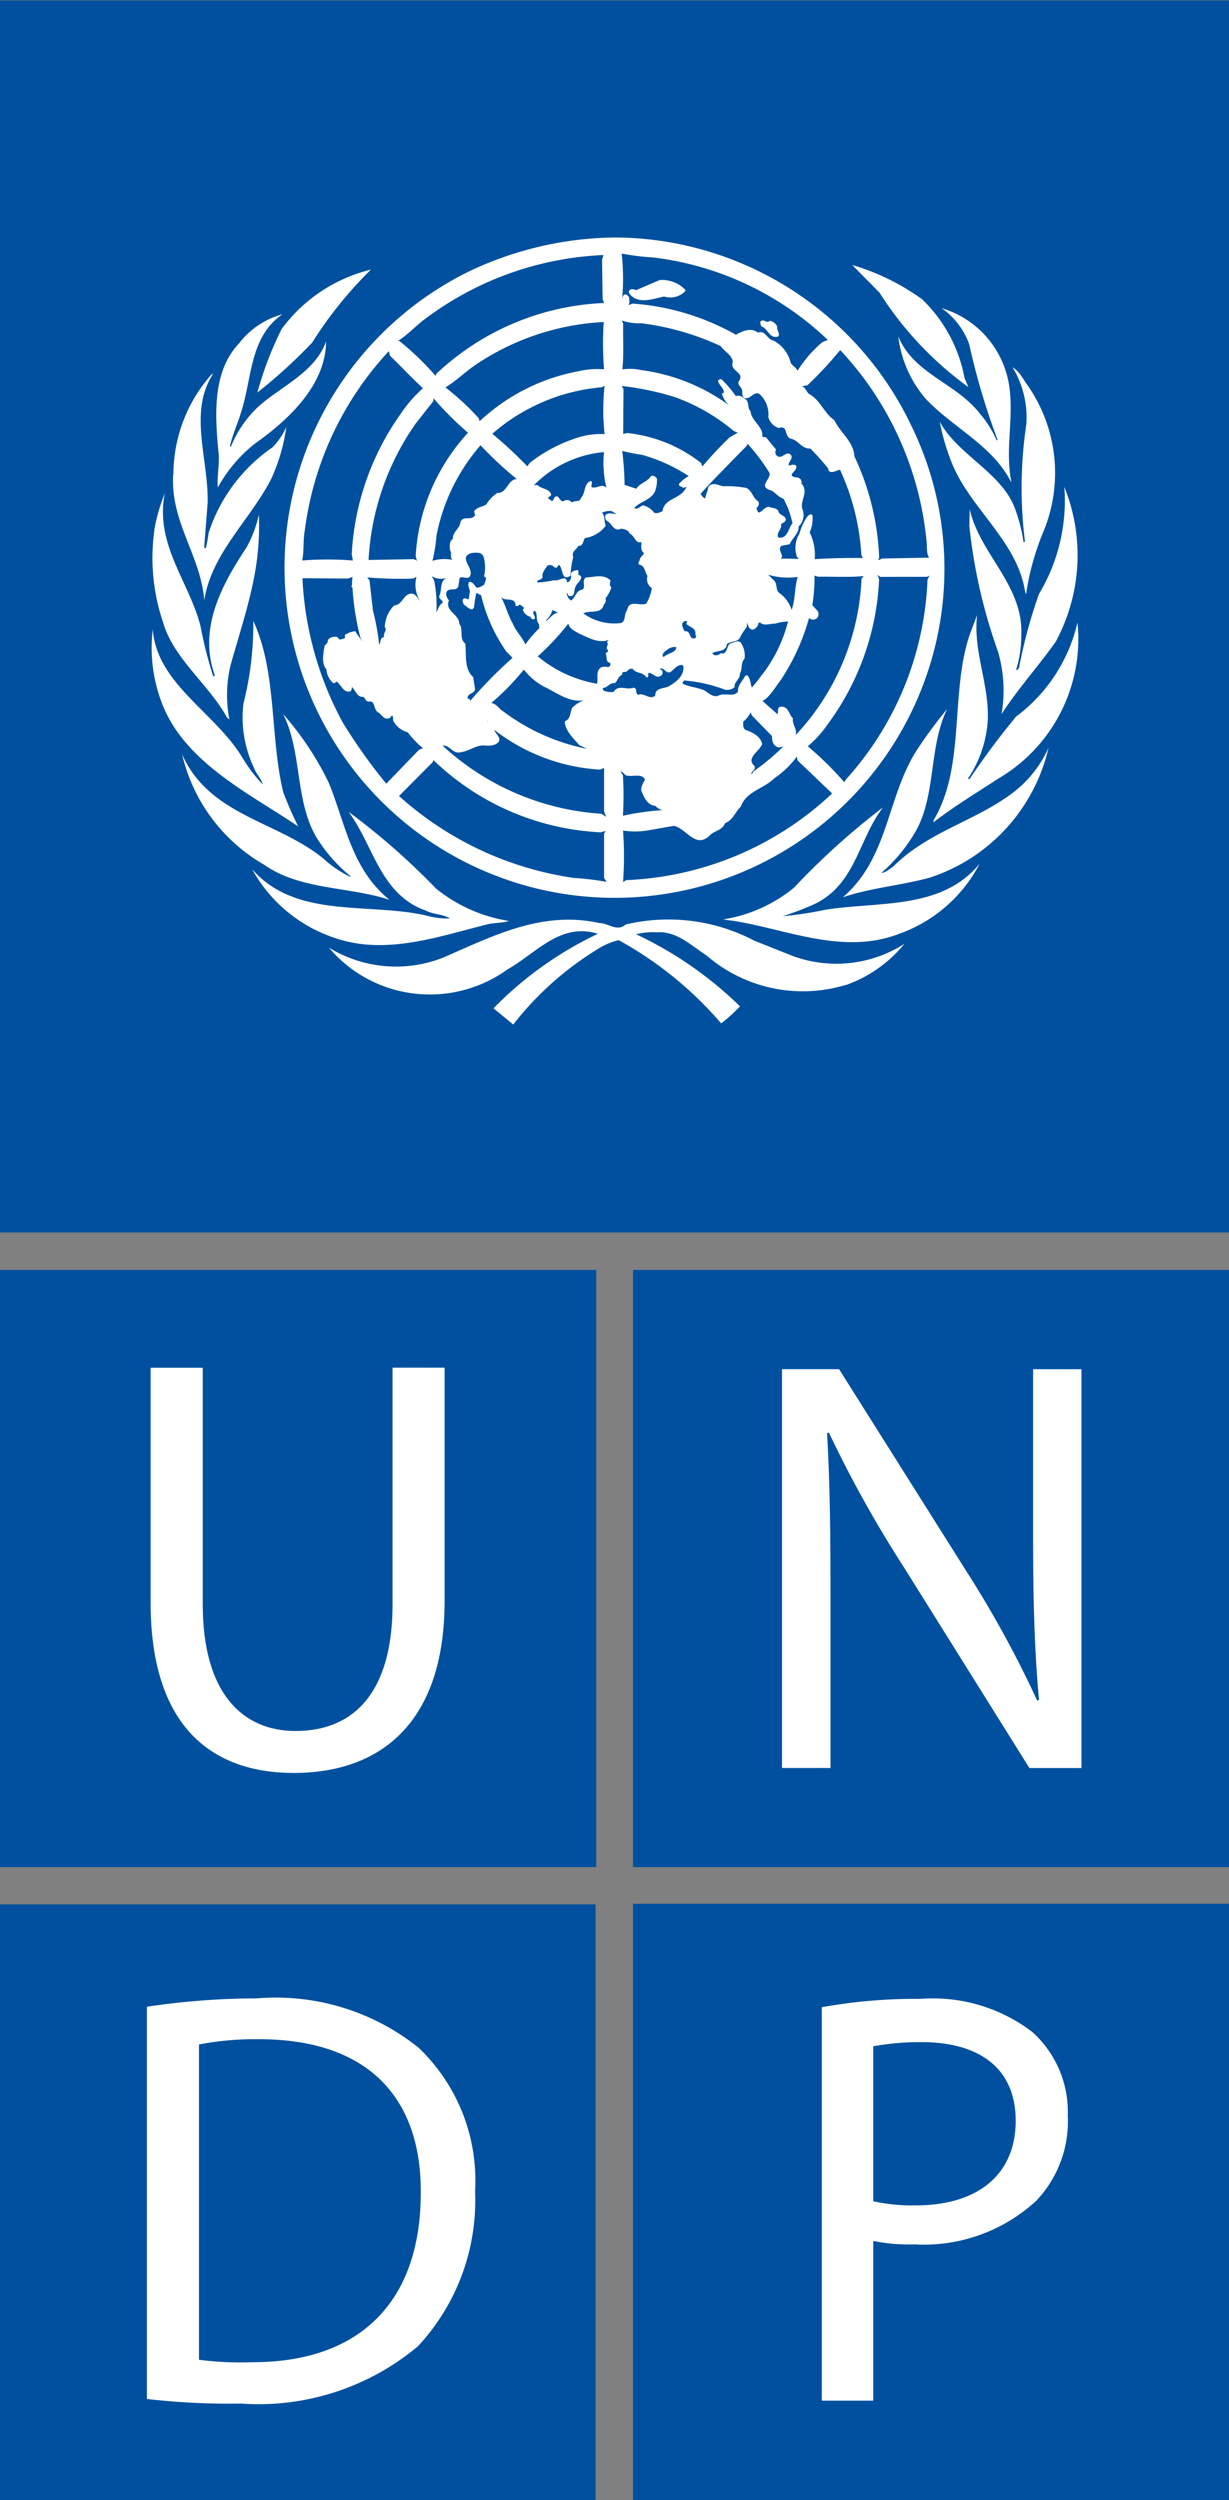 <svg xmlns="http://www.w3.org/2000/svg" xmlns:xlink="http://www.w3.org/1999/xlink" width="35.6" height="72.4" viewBox="0 0 35.6 72.4">
  <rect x="0" y="0" width="35.6" height="72.4" fill="#808080" stroke="none"/>
  <defs>
    <clipPath id="clip-path">
      <rect id="Rectangle_38" data-name="Rectangle 38" width="35.6" height="72.4" transform="translate(3191.15 4762.5)" fill="#fff" stroke="#707070" stroke-width="1"/>
    </clipPath>
    <clipPath id="clip-path-2">
      <rect id="Rectangle_329" data-name="Rectangle 329" width="38.558" height="75.5" fill="none"/>
    </clipPath>
  </defs>
  <g id="Mask_Group_2" data-name="Mask Group 2" transform="translate(-3191.15 -4762.5)" clip-path="url(#clip-path)">
    <g id="undp" transform="translate(3190 4761)">
      <rect id="Rectangle_324" data-name="Rectangle 324" width="17.294" height="17.294" transform="translate(1.127 38.275)" fill="#00509f"/>
      <g id="Group_316" data-name="Group 316">
        <g id="Group_315" data-name="Group 315" clip-path="url(#clip-path-2)">
          <path id="Path_150" data-name="Path 150" d="M13.778,102.74v6.8c0,3.6,1.781,4.934,4.148,4.934,2.5,0,4.368-1.442,4.368-4.986v-6.75H20.786v6.853c0,2.54-1.114,3.668-2.809,3.668-1.543,0-2.689-1.1-2.689-3.668V102.74Z" transform="translate(-8.265 -61.632)" fill="#fff"/>
          <rect id="Rectangle_325" data-name="Rectangle 325" width="17.293" height="17.294" transform="translate(19.487 38.275)" fill="#00509f"/>
          <path id="Path_151" data-name="Path 151" d="M60.891,114.392v-4.933c0-1.923-.017-3.308-.1-4.764l.053-.017a34.284,34.284,0,0,0,2.143,3.853l3.666,5.862H68.16v-11.55h-1.4v4.848c0,1.786.033,3.188.17,4.731l-.053.016a30.93,30.93,0,0,0-2.055-3.752l-3.683-5.844H59.486v11.549Z" transform="translate(-35.684 -61.693)" fill="#fff"/>
          <rect id="Rectangle_326" data-name="Rectangle 326" width="17.293" height="17.294" transform="translate(19.487 56.63)" fill="#00509f"/>
          <path id="Path_152" data-name="Path 152" d="M68.469,149.376a4.745,4.745,0,0,0-3.24-.961,15.35,15.35,0,0,0-2.86.242V160.05h1.49v-4.625a5.2,5.2,0,0,0,1.2.1,4.8,4.8,0,0,0,3.526-1.267,3.343,3.343,0,0,0,.909-2.469,3.111,3.111,0,0,0-1.026-2.414" transform="translate(-37.414 -89.031)" fill="#fff"/>
          <path id="Path_153" data-name="Path 153" d="M67.328,156.273a5.165,5.165,0,0,1-1.235-.119v-4.488a7.566,7.566,0,0,1,1.4-.12c1.645,0,2.726.734,2.726,2.279s-1.082,2.449-2.9,2.449" transform="translate(-39.648 -90.909)" fill="#00509f"/>
          <rect id="Rectangle_327" data-name="Rectangle 327" width="17.294" height="17.293" transform="translate(1.109 56.648)" fill="#00509f"/>
          <path id="Path_154" data-name="Path 154" d="M21.373,149.8a6.612,6.612,0,0,0-4.677-1.424,21.6,21.6,0,0,0-3.187.242v11.359a21.087,21.087,0,0,0,2.725.133,7.191,7.191,0,0,0,5.124-1.658,6.189,6.189,0,0,0,1.657-4.489,5.311,5.311,0,0,0-1.642-4.164" transform="translate(-8.104 -89.006)" fill="#fff"/>
          <path id="Path_155" data-name="Path 155" d="M18.788,160.692a9.23,9.23,0,0,1-1.507-.072v-9.13a8.544,8.544,0,0,1,1.746-.152c3.152,0,4.7,1.7,4.678,4.453,0,3.117-1.732,4.917-4.917,4.9" transform="translate(-10.367 -90.785)" fill="#00509f"/>
          <rect id="Rectangle_328" data-name="Rectangle 328" width="35.671" height="35.678" transform="translate(1.127 1.512)" fill="#00509f"/>
          <path id="Path_156" data-name="Path 156" d="M75.547,43.471c-.5.707-1.1,1.369-1.565,2.091a4.024,4.024,0,0,0-.105-1.816,15.622,15.622,0,0,1-.828-3.627l.011-.489c.29,1.307,1.574,2.207,1.492,3.671a3.223,3.223,0,0,1-.146.968l.022.024.059-.066a14.476,14.476,0,0,1,.579-2.145,5.226,5.226,0,0,0,.733-3.1,5.277,5.277,0,0,1-.252,4.491" transform="translate(-43.82 -23.383)" fill="#fff"/>
          <path id="Path_157" data-name="Path 157" d="M73.47,30.887a4.444,4.444,0,0,1,.415,4.264,7.56,7.56,0,0,0-.479,1.759c-.044-.1-.052-.247-.09-.366-.334-1.279-1.546-2.191-2.045-3.4a6.343,6.343,0,0,1-.365-1.232c.531.983,1.843,1.493,2.2,2.576a4.824,4.824,0,0,1,.227.913.036.036,0,0,0,.039-.034,12.429,12.429,0,0,1,.043-3.389,2.809,2.809,0,0,0-.4-1.641c.213.124.31.362.454.547" transform="translate(-42.534 -18.2)" fill="#fff"/>
          <path id="Path_158" data-name="Path 158" d="M71.082,28.1c.222,1-.1,1.973.1,2.98l-.01.008c-.542-1.068-1.7-1.572-2.49-2.428a3.392,3.392,0,0,1-.774-1.783c.456,1.1,1.681,1.34,2.386,2.262a3.013,3.013,0,0,1,.465.753l.024-.025a20.058,20.058,0,0,1-.82-2.761,2.167,2.167,0,0,0-.8-1.047,2.777,2.777,0,0,1,1.918,2.04" transform="translate(-40.738 -15.635)" fill="#fff"/>
          <path id="Path_159" data-name="Path 159" d="M66.606,23.931A4.228,4.228,0,0,1,67.824,26.2l.113.265a9.992,9.992,0,0,1-2.576-2.737l-.79-.8a6.683,6.683,0,0,1,2.035,1" transform="translate(-38.735 -13.754)" fill="#fff"/>
          <path id="Path_160" data-name="Path 160" d="M28.756,21.961a10.055,10.055,0,0,1,4.325-1.026,9.556,9.556,0,0,1,8.565,5.427,9.437,9.437,0,0,1,.629,6.684A9.56,9.56,0,1,1,28.756,21.962" transform="translate(-14.109 -12.558)" fill="#fff"/>
          <path id="Path_161" data-name="Path 161" d="M24.8,23.263a11.681,11.681,0,0,0-1.7,2.111,15.133,15.133,0,0,1-1.589,1.449,10.118,10.118,0,0,1,.7-1.835A4.535,4.535,0,0,1,24.8,23.263" transform="translate(-12.906 -13.955)" fill="#fff"/>
          <path id="Path_162" data-name="Path 162" d="M19.195,27.333a2.356,2.356,0,0,1,1.255-.84c-.939.646-.88,1.806-1.179,2.771-.1.357-.261.685-.343,1.05l.025.02a3.289,3.289,0,0,1,.772-1.142c.672-.617,1.661-1,1.989-1.915-.014,1.269-1.075,2.266-2.087,2.981a4.225,4.225,0,0,0-1.052,1.253c-.023-.318.049-.641.026-.983-.11-1.108-.19-2.372.594-3.195" transform="translate(-11.117 -15.893)" fill="#fff"/>
          <path id="Path_163" data-name="Path 163" d="M15.418,33.715a4.378,4.378,0,0,1,1.094-2.876c.017-.01.032-.028.055-.025-.722,1.1-.126,2.482-.157,3.732l-.1,1.279c.012.009.012.047.048.032a4.166,4.166,0,0,0,.08-.441,4.8,4.8,0,0,1,1.851-2.477,2,2,0,0,0,.4-.592,5.323,5.323,0,0,1-.437,1.506c-.609,1.188-1.736,2.161-1.94,3.521-.1-1.3-.989-2.275-.9-3.659" transform="translate(-9.245 -18.485)" fill="#fff"/>
          <path id="Path_164" data-name="Path 164" d="M13.95,40.5a5.142,5.142,0,0,1,.3-1.035c-.291,1.483.707,2.552,1.035,3.841a12,12,0,0,0,.367,1.449c.019.01.034-.01.047-.024-.489-1.369.214-2.638.922-3.708a3.579,3.579,0,0,0,.356-.945,7.983,7.983,0,0,1-.171,1.972c-.171.817-.428,1.592-.65,2.387a3.709,3.709,0,0,0-.034,1.573l-.071-.057c-.52-.955-1.545-1.7-1.848-2.748a5.815,5.815,0,0,1-.25-2.705" transform="translate(-8.327 -23.675)" fill="#fff"/>
          <path id="Path_165" data-name="Path 165" d="M13.9,48.938c.115,1.574,1.807,2.406,2.592,3.708a4.287,4.287,0,0,0,.594.783c-.04-.166-.194-.308-.252-.479a3.381,3.381,0,0,1-.309-1.859,9.363,9.363,0,0,0,.286-2.4c.688,1.488.48,3.343.865,4.953a9.759,9.759,0,0,0,.437,1C16.7,53.686,14.766,52.769,14.137,51a4.435,4.435,0,0,1-.237-2.063" transform="translate(-8.324 -29.211)" fill="#fff"/>
          <path id="Path_166" data-name="Path 166" d="M16.052,56.593c.789,1.787,2.766,1.934,4.094,3.023a3.315,3.315,0,0,0,.775.529l.014-.015a4.557,4.557,0,0,1-.87-.945c-.775-1.079-.5-2.591-1.083-3.751a8.707,8.707,0,0,1,1.326,2c.476,1.17.656,2.491,1.755,3.377-1.191-.391-2.582-.28-3.629-1.014a5,5,0,0,1-2.382-3.208" transform="translate(-9.629 -33.253)" fill="#fff"/>
          <path id="Path_167" data-name="Path 167" d="M21.125,64.166c1.263,1.441,3.333.96,5.02,1.336a2.327,2.327,0,0,0,.709.09c-.2-.128-.481-.114-.7-.228-1.321-.467-1.516-1.9-2.235-2.86a20.25,20.25,0,0,1,2.534,2.223,4.455,4.455,0,0,0,2.109.937c-.184.066-.428.046-.627.1-1.382.343-2.924.9-4.392.4a4.258,4.258,0,0,1-2.419-2" transform="translate(-12.672 -37.495)" fill="#fff"/>
          <path id="Path_168" data-name="Path 168" d="M41.641,72.185a4.272,4.272,0,0,1-4.028-.868c-.449-.287-.849-.7-1.434-.661a1.98,1.98,0,0,0-.594.057A10.979,10.979,0,0,1,38.594,72.8a4.61,4.61,0,0,1-.545.494,10.715,10.715,0,0,0-2.967-2.41,1.931,1.931,0,0,0-.612.26,9.146,9.146,0,0,0-2.444,2.183l-.572-.47A10.509,10.509,0,0,1,34.477,70.7c-1.082-.342-1.791.565-2.612,1.027a3.851,3.851,0,0,1-3.5.523,3.812,3.812,0,0,1-1.678-1.15A3.717,3.717,0,0,0,30,71.387c1.393-.6,2.836-1.369,4.515-1,.263,0,.519.266.767.043a5.359,5.359,0,0,1,3.73.47l1.108.441a3.656,3.656,0,0,0,3.237-.352,3.836,3.836,0,0,1-1.711,1.2" transform="translate(-16.009 -42.158)" fill="#fff"/>
          <path id="Path_169" data-name="Path 169" d="M60.325,65.854c-1.6.6-3.213-.137-4.749-.385l-.294-.039v-.009a4.293,4.293,0,0,0,2.03-.915,20.9,20.9,0,0,1,2.581-2.328c-.709.908-.783,2.2-1.953,2.786a7.85,7.85,0,0,1-.956.367,10.261,10.261,0,0,0,1.241-.187c1.568-.245,3.364.006,4.463-1.331a4.216,4.216,0,0,1-2.362,2.04" transform="translate(-33.162 -37.3)" fill="#fff"/>
          <path id="Path_170" data-name="Path 170" d="M66.377,59.949c-.815.219-1.69.29-2.486.56,1.346-1.154,1.271-2.942,2.169-4.3a13.113,13.113,0,0,1,.855-1.155c-.545,1.1-.309,2.519-.936,3.583a4.723,4.723,0,0,1-.971,1.166c.126-.006.236-.114.344-.186,1.022-1.017,2.354-1.3,3.457-2.13a3.346,3.346,0,0,0,1.041-1.311,5.177,5.177,0,0,1-3.472,3.774" transform="translate(-38.327 -33.025)" fill="#fff"/>
          <path id="Path_171" data-name="Path 171" d="M72.336,53c-.632.413-1.274.8-1.882,1.268v-.055c.933-1.55.475-3.676,1.049-5.377l.214-.57c-.118,1.058.342,1.958.311,3.023a3.423,3.423,0,0,1-.582,1.725H71.5a22.4,22.4,0,0,1,1.347-1.807,4.718,4.718,0,0,0,1.778-2.723A4.685,4.685,0,0,1,72.336,53" transform="translate(-42.264 -28.956)" fill="#fff"/>
          <path id="Path_172" data-name="Path 172" d="M56.921,57.092,56.987,57a6.68,6.68,0,0,0,.847-.708h.034c-.058-.018-.13.038-.195.01-.136-.062-.158-.182-.158-.319l-.585-.6-.032-.09a.79.79,0,0,1-.214.269c0,.077-.023.192.068.243.19.063.437.187.479.409-.076.21-.476.4-.23.628.081.113-.112.156-.08.253" transform="translate(-34.003 -33.167)" fill="#00509f"/>
          <path id="Path_173" data-name="Path 173" d="M48.269,38.031c.11.062.17-.052.263-.076a.58.58,0,0,1,.316.214c.085.038.167-.014.243-.042.052-.4.547-.338.693-.708l-.09.034c-.038-.053-.132-.03-.128-.114a.953.953,0,0,1,.284-.229,4.769,4.769,0,0,0-1.355-.617,4.963,4.963,0,0,1-.571-.114,8.783,8.783,0,0,1,.068.984l.34.112c.1-.164.32-.2.415-.355.061-.053.132,0,.182.056a.925.925,0,0,1-.057.38c-.129.257-.434.288-.6.476" transform="translate(-28.75 -21.822)" fill="#00509f"/>
          <path id="Path_174" data-name="Path 174" d="M59.422,46.649a6.259,6.259,0,0,1-.834,1.816c-.156.2-.31.477-.512.58l.432.381c.022-.024.01-.062.015-.1,0-.057.027-.124.1-.115.208-.005.213.219.333.333-.025.181.133.323.08.49a7.057,7.057,0,0,0,1.909-4.53l.064-.076c-.427.042-.879.012-1.32.019l-.106-.032a5.1,5.1,0,0,1-.064.855l.154.17a.17.17,0,0,1-.032.218.178.178,0,0,1-.217-.014" transform="translate(-34.839 -27.246)" fill="#00509f"/>
          <path id="Path_175" data-name="Path 175" d="M55.591,36.711a5.461,5.461,0,0,0-.637-.846l-.022.058c-.439.455-.919.926-1.336,1.393a.3.3,0,0,0,.129.137c.017-.114.08-.214.091-.333.112-.156.284-.057.431-.024a3.163,3.163,0,0,1,.675.049c.172.084.187.3.344.389a.136.136,0,0,1-.049.181c.049.357.219-.1.4-.01.075.029.17.019.226.1.029.148.21.12.22.261-.015.071-.09.09-.14.129.045.142-.144.232-.08.385.276.052.286-.267.414-.409a2.6,2.6,0,0,0-.264-.718c-.156-.033-.251-.219-.409-.252-.3-.12.047-.309.008-.49" transform="translate(-32.151 -21.515)" fill="#00509f"/>
          <path id="Path_176" data-name="Path 176" d="M47.88,60.866a7.419,7.419,0,0,1,1.142-.162.4.4,0,0,1-.21-.124c-.222-.014-.327-.246-.4-.423-.034-.126.053-.232.1-.342-.094-.195-.39-.054-.562-.123-.047-.039-.081-.1-.146-.106l.07.106a9.656,9.656,0,0,1,0,1.174" transform="translate(-28.68 -35.744)" fill="#00509f"/>
          <path id="Path_177" data-name="Path 177" d="M47.4,52.529c.124.024.036.158.127.205.195-.063.344.165.5.023-.008-.224.245-.2.382-.261.215-.128.457-.3.433-.585l-.036-.041c-.147,0-.222.113-.329.2-.136.077-.2-.143-.311-.09.006.024.029.034.049.043a.11.11,0,0,1,0,.138c-.162.147-.237-.072-.391-.058v.058c.006.033-.009.085-.056.066-.1-.157-.291-.1-.387-.236-.06-.034-.118.008-.16.047-.034.072-.186-.01-.148.115-.118.042-.131.169-.217.246-.149-.026-.214.142-.353.138.014.028,0,.076.041.08a.5.5,0,0,0,.277.033c.142-.227.38-.037.581-.123" transform="translate(-27.896 -31.115)" fill="#00509f"/>
          <path id="Path_178" data-name="Path 178" d="M52.259,48.768a.367.367,0,0,0,.078.226c.186-.028.106.229.276.206.1-.029.006-.11.032-.171-.026-.143-.166-.158-.261-.243-.01-.028.01-.052.023-.076-.07-.038-.1,0-.148.057" transform="translate(-31.349 -29.212)" fill="#00509f"/>
          <path id="Path_179" data-name="Path 179" d="M49.424,32a8.258,8.258,0,0,0-1.532-.322l.048.1-.01,1.287.125-.024a4.178,4.178,0,0,1,2.134.869l.034.1a11.251,11.251,0,0,1,.787-.841l.239-.138-.115-.048A5.556,5.556,0,0,0,49.424,32" transform="translate(-28.729 -19.001)" fill="#00509f"/>
          <path id="Path_180" data-name="Path 180" d="M29.536,45.6l.1.875a6.692,6.692,0,0,1,.18.993c.052-.071.02-.214.148-.228-.053-.1.1-.194.014-.285a.942.942,0,0,1,.271-.627c.243-.01.261-.329.5-.344.123-.006.2.162.254.218a.892.892,0,0,1-.106-.7l-.106.048a11.336,11.336,0,0,1-1.321-.034Z" transform="translate(-17.683 -27.295)" fill="#00509f"/>
          <path id="Path_181" data-name="Path 181" d="M50.874,50.865c.112-.118.354-.114.365-.284-.167-.026-.252.065-.365.156-.016.036-.067.1,0,.128" transform="translate(-30.498 -30.34)" fill="#00509f"/>
          <path id="Path_182" data-name="Path 182" d="M58.48,45.336l.146.146c.146.1.048.313.2.4a.97.97,0,0,1,.335.471.63.63,0,0,0,.042-.137c.064-.262.055-.556.136-.813a2.02,2.02,0,0,1-.864-.066" transform="translate(-35.081 -27.196)" fill="#00509f"/>
          <path id="Path_183" data-name="Path 183" d="M52.849,50.7c.162.042.272.244.474.181.172-.1.457.057.571-.123-.019-.176.134-.3.21-.456l.056-.014c.1.1.091.248.133.356.133-.142.238-.3.357-.446a4.252,4.252,0,0,0,.693-1.468,1.387,1.387,0,0,0-.374.065c-.138-.008-.306.072-.424-.023-.042-.037-.072.019-.066.057-.049.071-.1.161-.206.128-.085-.038-.085-.128-.114-.195a.46.46,0,0,1-.023.147,1.556,1.556,0,0,0-.2.318c-.1.11-.262.071-.367.161-.019.229-.271.18-.413.253-.01.028.023.033.037.057a.185.185,0,0,0,.2-.048c.2.054.157-.2.274-.285.1-.014.194-.1.3-.032a.659.659,0,0,1,.115.479c-.115.113-.055.3-.137.433.018.157-.172.228-.148.386a.34.34,0,0,1-.262.081,4.489,4.489,0,0,0-1.189-.272.083.083,0,0,0-.055.092c.172.09.38.1.56.17" transform="translate(-31.366 -29.234)" fill="#00509f"/>
          <path id="Path_184" data-name="Path 184" d="M37.7,60.882l.049-.072-.148.039a7.491,7.491,0,0,1-4.847-2.093l-.015.058-.979.984a9.62,9.62,0,0,0,5.066,2.373,7.652,7.652,0,0,1,.946.114L37.7,62.17Z" transform="translate(-19.052 -35.247)" fill="#00509f"/>
          <path id="Path_185" data-name="Path 185" d="M41.818,49.842a3.627,3.627,0,0,0,1.713.79c.032-.128-.019-.29.047-.4.047-.106.175-.1.27-.082a.08.08,0,0,0,.056-.124c-.137-.026-.074-.179-.123-.265.007-.047.086-.038.067-.1-.1-.076.047-.161-.033-.242.023-.016.041-.044.064-.061-.287.121-.594-.055-.848-.168-.125-.073-.3-.142-.332-.3a7.453,7.453,0,0,1-.882.946" transform="translate(-25.086 -29.332)" fill="#00509f"/>
          <path id="Path_186" data-name="Path 186" d="M39.729,47.2c-.046-.025-.052-.019-.09.022a.121.121,0,0,1-.071-.009c0-.271-.3-.108-.418-.25.133.246.2.526.341.773.086.218.275.391.362.6a3.224,3.224,0,0,1,.4-.466.246.246,0,0,0-.046-.185c-.042-.1,0-.242-.08-.327-.122.043.044.166-.009.238a.075.075,0,0,1-.112-.059.316.316,0,0,1-.23-.214c.091-.056-.022-.081-.047-.127" transform="translate(-23.485 -28.173)" fill="#00509f"/>
          <path id="Path_187" data-name="Path 187" d="M42.584,47.9a.69.69,0,0,1-.2.308l.016.009c.114-.081.2-.227.343-.236Z" transform="translate(-25.428 -28.735)" fill="#00509f"/>
          <path id="Path_188" data-name="Path 188" d="M39.483,57.722a5.508,5.508,0,0,1-3.067-1.152c.028.114.18.187.138.328-.081.13-.247.132-.379.13-.272-.044-.472.161-.727.188-.234.072-.315-.214-.529-.188A7.486,7.486,0,0,0,39.521,59l.133.09-.058-.161V57.673Z" transform="translate(-20.948 -33.935)" fill="#00509f"/>
          <path id="Path_189" data-name="Path 189" d="M28.262,50.462A2.743,2.743,0,0,1,27.821,50a.652.652,0,0,1-.4-.3c-.047-.054,0-.147-.056-.186l-.059.071c-.167.08-.226-.091-.34-.161-.148-.08-.076-.361-.277-.31-.074,0-.1-.09-.147-.137-.184.018-.232-.186-.333-.285-.019.042,0,.1-.057.127-.19.044-.256-.189-.386-.286-.033.014-.056.054-.1.044a.575.575,0,0,1-.2-.4c-.156-.177-.084-.457-.056-.671.029-.056.111-.088.094-.16.044-.1.149-.11.249-.114a.239.239,0,0,1,.094.091c.062-.039.2,0,.148-.134a.625.625,0,0,1,.309-.114,1.739,1.739,0,0,0,.214.294l-.066-.1a7.607,7.607,0,0,1-.23-1.446c0-.028-.06-.042-.023-.07l.009.014a1.813,1.813,0,0,1,.014-.266l-.128.048-1.322-.009a9.708,9.708,0,0,0,1.165,4.174A15.839,15.839,0,0,0,27.2,51.49l.946-.98Z" transform="translate(-14.861 -27.295)" fill="#00509f"/>
          <path id="Path_190" data-name="Path 190" d="M35.99,28.3c-.295.2-.565.471-.87.651a7.474,7.474,0,0,1,.96.888l.033.091a5.716,5.716,0,0,1,2.853-1.445,2.475,2.475,0,0,1,.749-.057,9.669,9.669,0,0,1-.01-1.37A7.312,7.312,0,0,0,35.99,28.3" transform="translate(-21.068 -16.233)" fill="#00509f"/>
          <path id="Path_191" data-name="Path 191" d="M34.295,38.617a4.277,4.277,0,0,1-.115.709,1.181,1.181,0,0,1,.594-.025c-.107-.056-.017-.195-.081-.271-.014-.118-.034-.265.081-.343-.012-.195.194-.295.215-.471.052-.2.28-.065.389-.17.071-.038.01-.1.01-.156.094-.13.242-.124.355-.2a1.01,1.01,0,0,1,.319-.331c.286.01.291-.391.562-.4a11.117,11.117,0,0,1-1.051-.979,5.608,5.608,0,0,0-1.279,2.634" transform="translate(-20.504 -21.585)" fill="#00509f"/>
          <path id="Path_192" data-name="Path 192" d="M34.442,46.227c.014-.086-.114-.108-.1-.194.091-.176,0-.461.238-.537a.547.547,0,0,1-.456-.042l.069.114a3.717,3.717,0,0,1,.068.932c.054-.091.068-.214.181-.272" transform="translate(-20.47 -27.267)" fill="#00509f"/>
          <path id="Path_193" data-name="Path 193" d="M38.168,55.914l-.018-.033.018.059Z" transform="translate(-22.885 -33.522)" fill="#00509f"/>
          <path id="Path_194" data-name="Path 194" d="M31.433,32.653l-.515.653a7.58,7.58,0,0,0-1.36,3.944l1.3-.024.123.048c-.052-.035-.04-.091-.058-.138a5.745,5.745,0,0,1,1.516-3.57,9.385,9.385,0,0,1-1-1Z" transform="translate(-17.732 -19.534)" fill="#00509f"/>
          <path id="Path_195" data-name="Path 195" d="M40.773,53.322a.906.906,0,0,1,.357-.233c-.423.086-.794-.218-1.155-.385a1.846,1.846,0,0,1-.594-.5,7.117,7.117,0,0,1-.946.969c.146.01.228.172.352.243A5.949,5.949,0,0,0,41.215,54.5l-.225-.106c-.172-.193-.416-.423-.424-.692.17-.059.152-.247.208-.376" transform="translate(-23.057 -31.314)" fill="#00509f"/>
          <path id="Path_196" data-name="Path 196" d="M35.567,44.466l-.037.251c-.057.149-.242.038-.327.139-.062.094,0,.194.055.27-.132.305.3.4.3.675.133.171-.019.418.172.571.042.309-.044.728.228.97l.048.3c.055.2-.244.15-.205.333.058-.029.07.047.075.065v-.009A12.6,12.6,0,0,1,37.1,46.787l-.18-.182a4.752,4.752,0,0,1-.731-1.63l-.138-.07a4.04,4.04,0,0,0-.067.422l-.048.057c-.1,0-.162-.086-.247-.138-.02-.052-.072-.137.01-.18a.175.175,0,0,1,.115.032c.042-.051.022-.127.048-.193.012-.115-.088-.22-.017-.319.091-.009.158.1.2.161.091.028.162-.046.238-.08,0-.081.113-.191-.01-.238a1.1,1.1,0,0,0-.011-.561c-.051-.157-.227-.129-.355-.115-.385.123.063.414-.032.651-.054.138-.2.01-.3.066" transform="translate(-21.103 -26.237)" fill="#00509f"/>
          <path id="Path_197" data-name="Path 197" d="M63.451,45.414l-.08-.058.047.129a7.635,7.635,0,0,1-1.508,4.222,3.053,3.053,0,0,1-.559.612,9.631,9.631,0,0,1,1.06,1.042l.037-.071a9.153,9.153,0,0,0,2.372-5.8l.058-.114-.07.035Z" transform="translate(-36.803 -27.208)" fill="#00509f"/>
          <path id="Path_198" data-name="Path 198" d="M32.77,25.713l.024-.066A7.545,7.545,0,0,1,37.65,23.6l-.042-.113-.016-1.142.04-.133a9.243,9.243,0,0,0-5.114,1.811c-.291.2-.547.5-.843.675h.042a8.046,8.046,0,0,1,1.052,1.012" transform="translate(-19.002 -13.326)" fill="#00509f"/>
          <path id="Path_199" data-name="Path 199" d="M41.688,31.7a5.55,5.55,0,0,0-3.171,1.347,12.445,12.445,0,0,1,1.013.943,1.2,1.2,0,0,0,.071-.1,4.4,4.4,0,0,1,1.451-.75,2.174,2.174,0,0,1,.717-.082,6.462,6.462,0,0,1,0-1.4Z" transform="translate(-23.106 -18.986)" fill="#00509f"/>
          <path id="Path_200" data-name="Path 200" d="M43.565,36.469a3.242,3.242,0,0,0-2.027.956h.1c.116.114.3.09.386.243.043.085-.081.076-.076.146.025.02.058.024.076.058.09.032.071-.052.106-.09.118-.118.137.114.251.114a.174.174,0,0,1,.25.033c.078-.067.24-.005.263-.127.149-.157.068-.4.286-.5.076.042,0,.114.024.18.146.062.313-.124.432.025a3.041,3.041,0,0,1-.072-1.038" transform="translate(-24.918 -21.877)" fill="#00509f"/>
          <path id="Path_201" data-name="Path 201" d="M43.746,41.147a.9.9,0,0,1-.6.357c-.062.076-.047.243-.194.227-.047.106-.209.167-.146.32a2.588,2.588,0,0,0-.081.547c-.282.175-.2-.234-.342-.32l-.05.082c-.055.014-.093-.02-.132-.057-.042-.016-.114-.031-.152.009-.062.106-.156.19-.134.333-.027.085-.17.057-.151.147a2.608,2.608,0,0,0,.48-.066c.11.028.2-.052.31-.056a.1.1,0,0,1,.066.114h.039a.2.2,0,0,0,.075-.228c.01-.1.12-.1.185-.129.062.029.024.09.034.139.214.08-.052.236-.082.35-.056.091,0,.3-.18.266a.067.067,0,0,1-.046-.082h-.026a.247.247,0,0,0,.13.214c.131-.108.136-.294.329-.319.1-.1-.044-.265.1-.35.246-.006.51-.11.707.089-.015.086-.047.126.024.2a.948.948,0,0,1-.171.319.16.16,0,0,1-.05.18c-.064.29-.4.152-.591.252a1.507,1.507,0,0,0,1.05.285c.2-.009.114-.261.219-.375.065-.332.371-.1.557-.195a1.323,1.323,0,0,0,.16-.443.316.316,0,0,1-.128-.355c-.08-.11-.072-.31-.248-.329a.094.094,0,0,1,.02-.113c0-.1.1-.139.128-.22-.108-.07-.08-.227-.071-.319-.186.054-.2-.189-.342-.241-.034-.11-.152-.129-.247-.147-.228.109-.265-.172-.437-.237-.018-.053-.058-.129,0-.171.087-.072.2-.01.3-.016l-.08-.042c-.075-.085-.242-.033-.342,0,.1.1.055.266.114.385" transform="translate(-25.05 -24.424)" fill="#00509f"/>
          <path id="Path_202" data-name="Path 202" d="M26.219,35.226l-.032-.186a7.719,7.719,0,0,1,1.426-4.073,3.862,3.862,0,0,1,.636-.728c-.309-.289-.631-.627-.956-.945l-.032-.13a9.355,9.355,0,0,0-2.434,5.192c-.053.286-.017.58-.075.87a9.36,9.36,0,0,1,1.468,0" transform="translate(-14.848 -17.495)" fill="#00509f"/>
          <path id="Path_203" data-name="Path 203" d="M53.016,58.51a2.639,2.639,0,0,1-.653.627c-.308.31-.813.375-.97.823-.165.151-.222.389-.455.475-.087.228-.33.214-.467.379-.4.357-.657-.227-1.018-.3l-.727.128a2.283,2.283,0,0,1-.743.009,10.557,10.557,0,0,1,0,1.492l.091-.057a9.245,9.245,0,0,0,5.965-2.51l-1-.956Z" transform="translate(-28.785 -35.099)" fill="#00509f"/>
          <path id="Path_204" data-name="Path 204" d="M47.906,23.408a.183.183,0,0,1,.044-.112c.066-.04.121.019.149.065.006.067.035.182-.021.22.056.01.086-.033.136-.033a7.1,7.1,0,0,1,3,.912v-.023c.185-.092.423-.21.613-.048.228-.085.27.2.456.228a1,1,0,0,1,.5.643c.041.086.176.147.195.237a3.621,3.621,0,0,1,.719-.831l.16-.067a8.866,8.866,0,0,0-5.044-2.386,7.456,7.456,0,0,1-.926-.113,6.6,6.6,0,0,1,.014,1.31" transform="translate(-28.729 -13.256)" fill="#00509f"/>
          <path id="Path_205" data-name="Path 205" d="M47.892,28.362a1.493,1.493,0,0,1,.547.019,5.551,5.551,0,0,1,2.556,1.027.7.7,0,0,1-.218-.343.055.055,0,0,1,.058-.019c.01-.148-.148-.224-.17-.357a.1.1,0,0,1,.1-.043,3.385,3.385,0,0,1,.417.489c.106-.041.19.025.267.081.137.081.052.258.157.353.018.28.361.437.342.717,0,.066.085.014.113.048l.285.351a.14.14,0,0,0,.049.194c.127.059.2-.1.326-.08.185.1-.028.228-.01.343.072,0,.163-.057.22.014.023.1-.086.171-.13.238,0,.1.086.081.163.1a.133.133,0,0,1,.115.172c.237.247-.072.513.042.775A.453.453,0,0,1,53,32.91c.006.21-.186.338-.259.514l-.244.047c-.13.128.111.286-.02.367l.533.01-.058-.057a.787.787,0,0,1,.072-.676,1.508,1.508,0,0,1,.252-.523c.032-.009.094-.072.124,0a.955.955,0,0,1-.081.49,1.442,1.442,0,0,1,.146.774c.471-.029.932-.038,1.394-.033l-.042-.091A6.844,6.844,0,0,0,54.2,31.27c-.1.006-.171.085-.285.057a.087.087,0,0,1-.057-.094,7.254,7.254,0,0,0-.522-.582c-.245.024-.353-.257-.572-.284-.194-.081-.061-.4-.342-.308a.457.457,0,0,1-.3-.319.785.785,0,0,0-.269-.675c-.173-.062-.243.166-.415.128-.1-.048-.052-.171-.082-.251s-.113-.124-.1-.22c.223-.294-.271-.288-.162-.58-.03-.21-.242-.29-.352-.456a7.734,7.734,0,0,0-2.3-.661,1.623,1.623,0,0,1-.57-.08l.046.089c-.01.443.021.913-.024,1.327" transform="translate(-28.716 -16.164)" fill="#00509f"/>
          <path id="Path_206" data-name="Path 206" d="M60.92,30.133c.1.024.13.143.2.214.345.185.435.557.741.765.171.358.566.633.58,1.042a7.558,7.558,0,0,1,.721,2.952l-.036.056a.2.2,0,0,0,.112-.042l1.371-.025c-.09-.132-.052-.327-.076-.489a9.406,9.406,0,0,0-2.5-5.523,11.062,11.062,0,0,1-.946,1.017Z" transform="translate(-36.545 -17.446)" fill="#00509f"/>
          <path id="Path_207" data-name="Path 207" d="M48.391,24.33c.042-.076.15-.048.207-.024l.685-.294a.949.949,0,0,1,.742.286v.033a.6.6,0,0,1-.617.16c-.314.063-.753.243-1-.08-.011-.024-.039-.058-.011-.08" transform="translate(-29.022 -14.404)" fill="#fff"/>
          <path id="Path_208" data-name="Path 208" d="M58.2,26.948a.289.289,0,0,1,.215.173c-.026.107.1.2.022.284-.257.067-.28-.222-.479-.294a.206.206,0,0,1-.033-.138c.09-.109.175.072.275-.024" transform="translate(-34.75 -16.158)" fill="#fff"/>
        </g>
      </g>
    </g>
  </g>
</svg>
